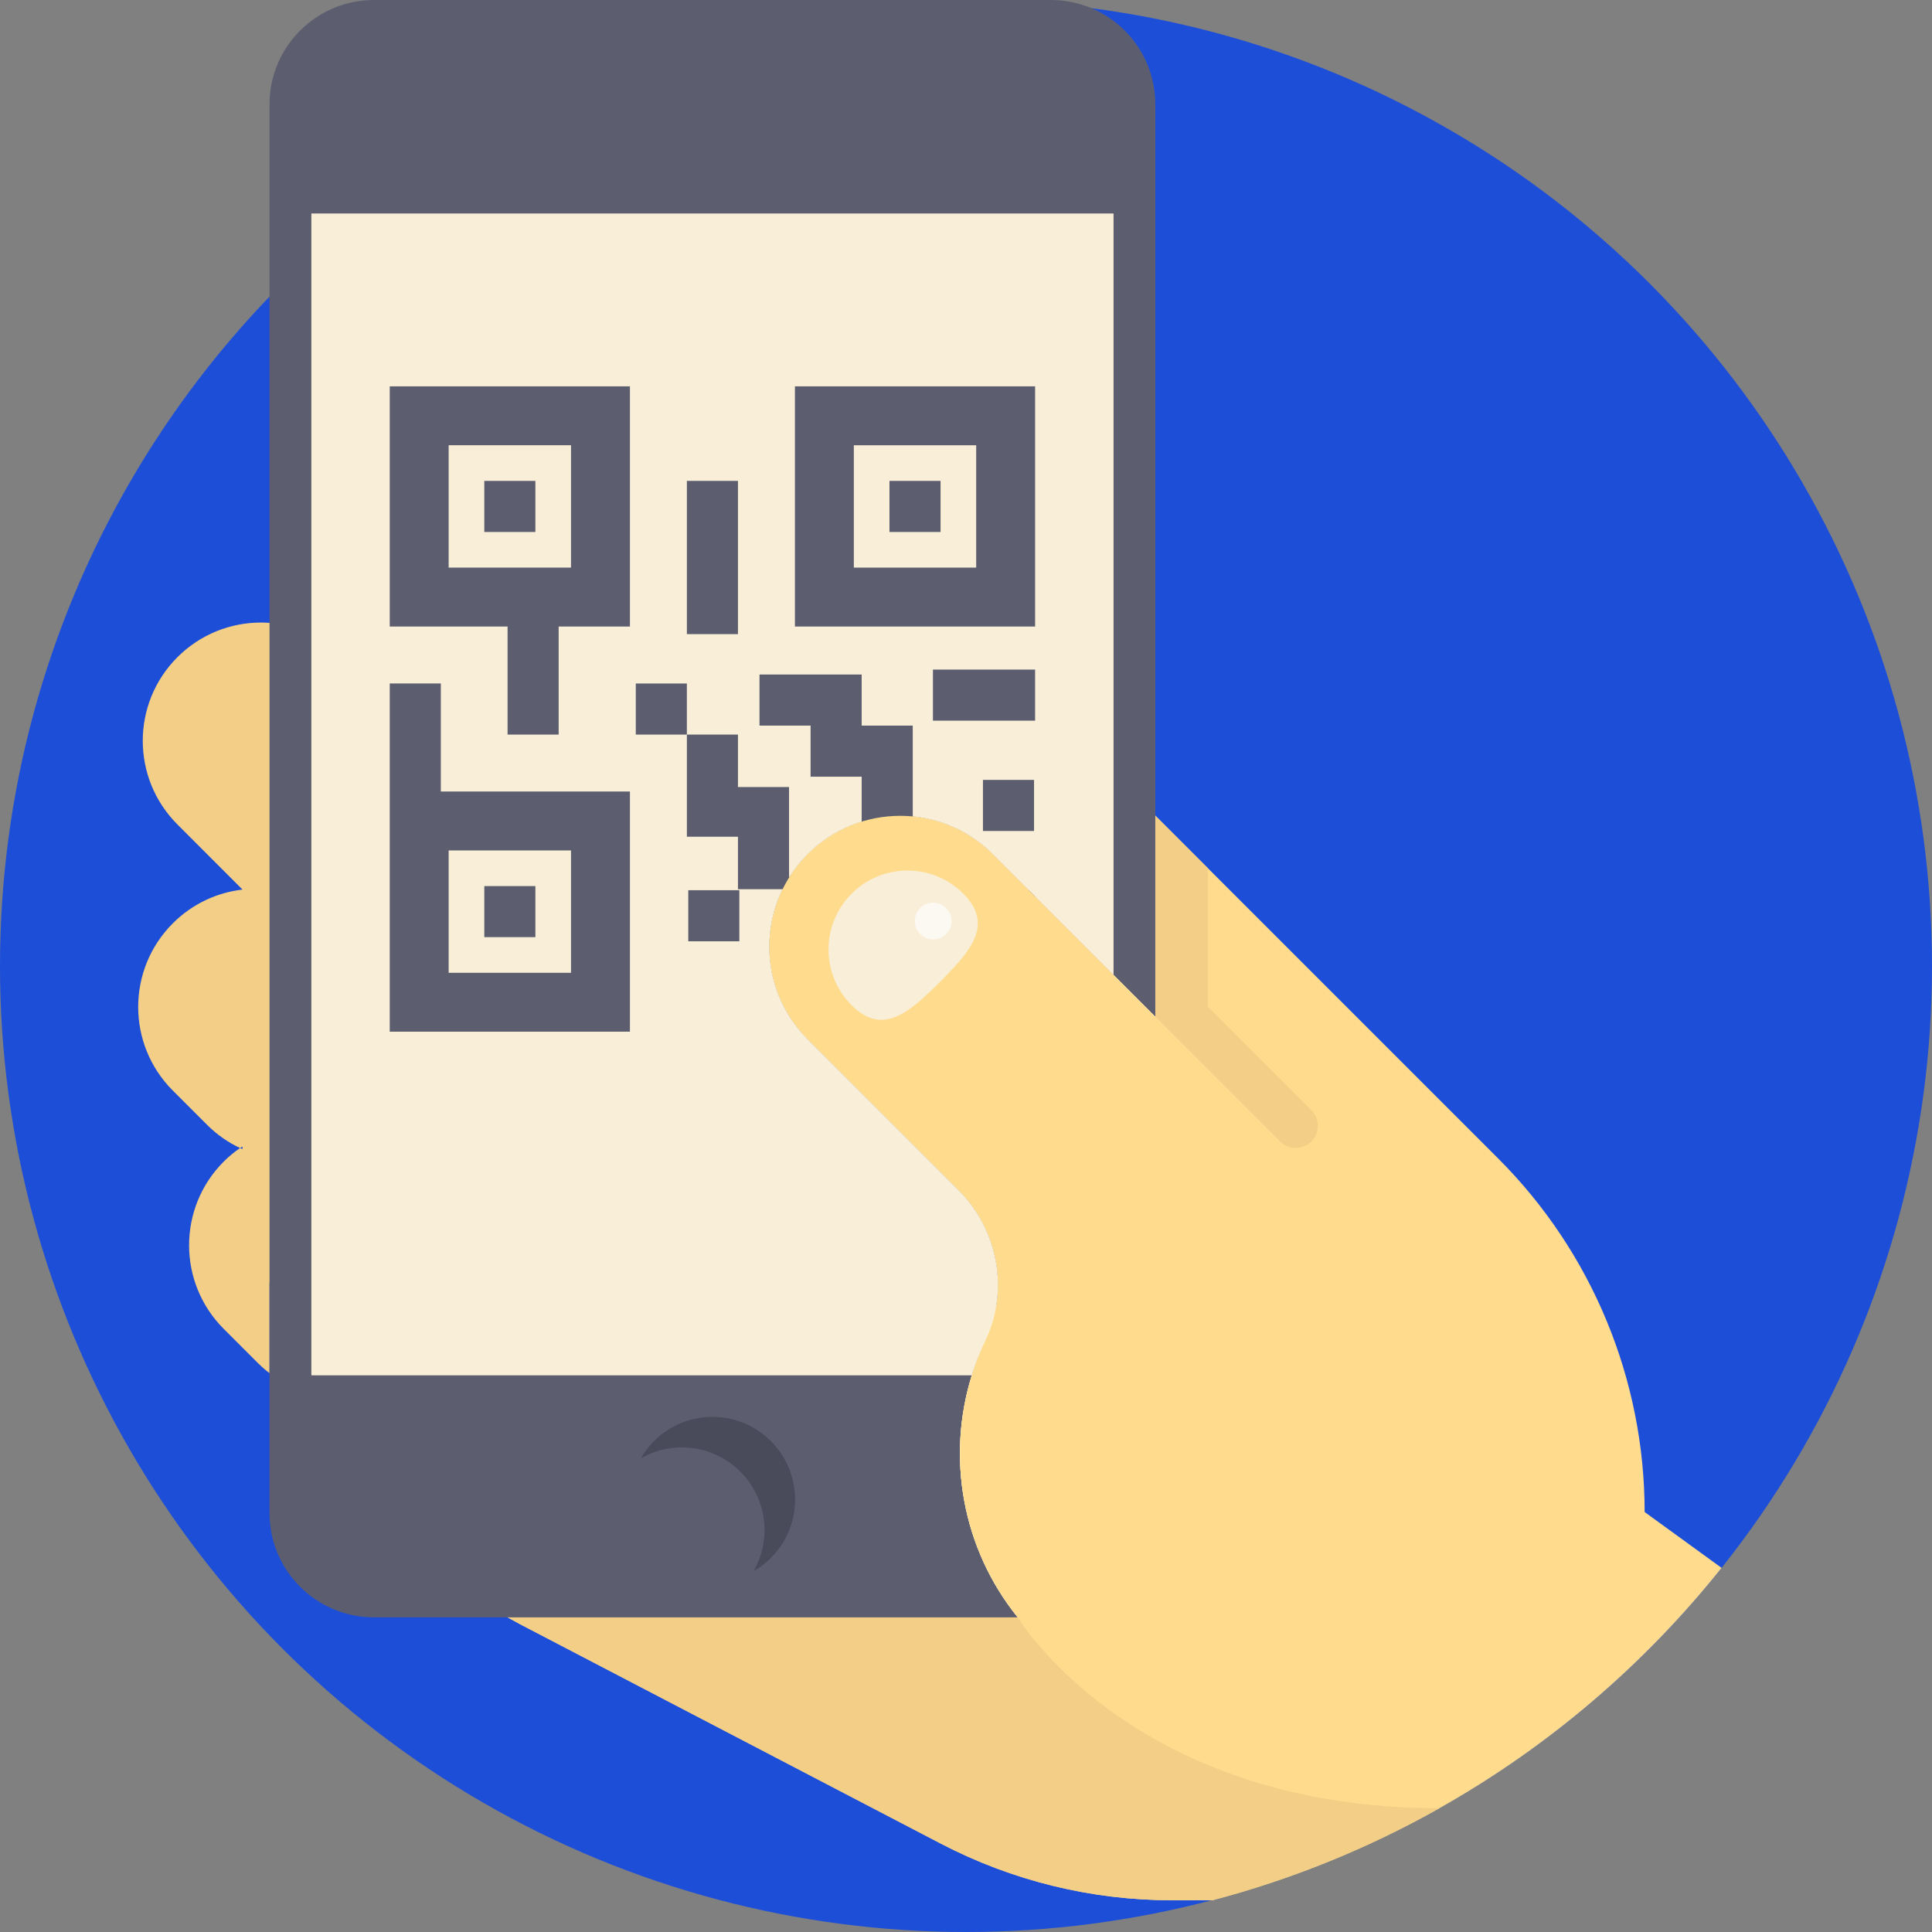 <?xml version="1.0" encoding="iso-8859-1"?>
<!-- Generator: Adobe Illustrator 19.0.0, SVG Export Plug-In . SVG Version: 6.00 Build 0)  -->
<svg version="1.1" id="Capa_1" xmlns="http://www.w3.org/2000/svg" xmlns:xlink="http://www.w3.org/1999/xlink" x="0px" y="0px"
	 viewBox="0 0 512 512" style="enable-background:new 0 0 512 512;" xml:space="preserve">
<rect x="0" y="0" width="512" height="512" fill="#808080" stroke="none"/>
<circle style="fill:#1d4ed8;" cx="256" cy="256" r="256"/>
<path style="fill:#FFDC8D;" d="M456.234,415.504c-20.522,25.736-45.902,47.428-74.762,63.687
	c-18.725,10.553-38.902,18.808-60.155,24.398h-10.7c-21.337,0-42.339-5.141-61.252-14.994l-111.731-58.264l-24.607-13.531
	l-26.823-14.754l135.314-6.269c15.287,0,11.494-37.491,11.494-52.767l73.153-126.872l90.885,90.885
	c12.413,12.413,22.121,27.052,28.714,42.977c6.593,15.924,10.083,33.134,10.083,50.698L456.234,415.504z"/>
<g>
	<path style="fill:#F2CE86;" d="M381.471,479.19c-18.725,10.553-38.902,18.808-60.155,24.398h-10.7
		c-21.337,0-42.339-5.141-61.252-14.994l-111.731-58.264l-24.607-13.531l156.682,11.818c0,0,30.313,50.573,111.741,50.573
		C381.461,479.19,381.461,479.19,381.471,479.19z"/>
	<path style="fill:#F2CE86;" d="M86.727,165.064H71.428c-0.757-0.047-1.513-0.084-2.258-0.084c-8.023,0-16.033,3.063-22.158,9.188
		c-12.238,12.237-12.238,32.077,0,44.315l17.246,17.258c-6.749,0.793-13.283,3.771-18.459,8.947
		c-12.238,12.238-12.238,32.09,0,44.328l9.055,9.055c2.619,2.619,5.585,4.684,8.768,6.173c0.208-0.147,0.425-0.274,0.636-0.414
		v0.689c-0.211-0.094-0.427-0.176-0.636-0.275c-1.526,1.032-2.979,2.234-4.335,3.591c-12.238,12.249-12.238,32.09,0,44.328
		l9.055,9.056c0.985,0.973,2.018,1.872,3.087,2.69v-24.035h15.298V165.064z"/>
</g>
<path style="fill:#5C5E70;" d="M278.504,0.001H99.105c-15.287,0-27.681,12.379-27.681,27.667v373.293
	c0,15.273,12.395,27.653,27.681,27.653h170.604c-14.837-18.379-18.888-42.559-12.181-64.129l37.562-106.122l11.081,11.081V27.668
	C306.17,12.38,293.791,0.001,278.504,0.001"/>
<path style="fill:#F9EED7;" d="M214.047,226.367c-6.781,6.771-10.167,15.632-10.167,24.513c0,8.882,3.385,17.753,10.167,24.534
	l39.936,39.936c10.491,10.491,13.563,26.488,7.178,39.863c-1.442,3.009-2.654,6.123-3.636,9.268H82.516v-307.9H295.1v201.791
	l-32.005-32.005C249.553,212.814,227.589,212.814,214.047,226.367z"/>
<path style="fill:#494B5B;" d="M210.704,397.396c0,8.129-4.42,15.224-11.003,18.986c1.849-3.208,2.905-6.917,2.905-10.888
	c0-12.1-9.801-21.911-21.901-21.911c-3.971,0-7.69,1.055-10.898,2.915c3.762-6.583,10.867-11.013,18.996-11.013
	C200.903,375.484,210.704,385.296,210.704,397.396z"/>
<path style="fill:#F2CE86;" d="M347.529,294.198l-27.44-27.44v-36.697l-13.919-13.92v53.299l33.058,33.058
	c3.698,3.697,10.02,1.079,10.02-4.15C349.248,296.792,348.629,295.299,347.529,294.198z"/>
<path style="fill:#FFFFFF;" d="M260.776,273.413v-13.538h13.537v13.538H260.776 M209.749,249.459v-13.537h13.537v13.537v13.538
	h-13.537V249.459 M247.239,249.459v-13.537h13.538v13.537H247.239 M241.886,216.36v3.009h-13.537v-1.633
	c-5.235,1.609-10.164,4.485-14.307,8.627c-1.748,1.748-3.272,3.636-4.568,5.628v3.659h-2.076c-2.344,4.79-3.515,10.009-3.515,15.237
	c0,8.875,3.387,17.751,10.16,24.525l39.944,39.943c10.485,10.484,13.559,26.482,7.17,39.861c-1.442,3.015-2.654,6.125-3.627,9.271
	h-30.649v0.001h30.646c-6.705,21.57-2.654,45.749,12.181,64.129h5.878c16.812,0,30.456-13.566,30.582-30.348V269.443l-11.08-11.077
	l-20.777-20.779v11.875h-13.537v-13.537h11.875l-9.561-9.561C257.167,220.433,249.627,217.098,241.886,216.36 M295.09,56.577
	H179.866v0.003H295.09V56.577"/>
<g>
	<rect x="128.345" y="127.446" style="fill:#5C5E70;" width="13.537" height="13.538"/>
	<rect x="128.345" y="234.82" style="fill:#5C5E70;" width="13.537" height="13.537"/>
	<path style="fill:#5C5E70;" d="M210.662,102.385v63.652h63.651v-63.652H210.662z M258.7,150.424h-32.426v-32.426H258.7V150.424z"/>
	<rect x="235.719" y="127.446" style="fill:#5C5E70;" width="13.538" height="13.537"/>
	<polygon style="fill:#5C5E70;" points="195.567,208.204 195.567,194.668 182.031,194.668 182.031,208.204 182.031,221.741 
		195.567,221.741 195.567,222.112 195.567,235.649 209.105,235.649 209.105,222.112 209.105,208.574 195.567,208.574 	"/>
	<polygon style="fill:#5C5E70;" points="247.239,177.445 247.239,190.982 260.776,190.982 274.313,190.982 274.313,177.445 
		260.776,177.445 	"/>
	<rect x="182.397" y="235.917" style="fill:#5C5E70;" width="13.537" height="13.537"/>
	<rect x="168.49" y="181.133" style="fill:#5C5E70;" width="13.538" height="13.538"/>
	<rect x="260.493" y="206.681" style="fill:#5C5E70;" width="13.538" height="13.538"/>
	<polygon style="fill:#5C5E70;" points="228.35,178.757 214.812,178.757 201.276,178.757 201.276,192.294 214.812,192.294 
		214.812,205.831 228.35,205.831 228.35,219.368 241.886,219.368 241.886,205.831 241.886,192.294 228.35,192.294 	"/>
	<path style="fill:#5C5E70;" d="M134.511,181.13v13.538h13.537V181.13v-15.094h18.889v-63.651h-63.651v63.652h31.226V181.13z
		 M118.898,117.997h32.426v32.426h-32.426V117.997z"/>
	<path style="fill:#5C5E70;" d="M116.823,181.13h-13.538v28.631v5.77v57.882h63.651v-63.652h-50.114V181.13H116.823z
		 M118.898,225.373h32.426v32.426h-32.426V225.373z"/>
	<polygon style="fill:#5C5E70;" points="195.567,154.516 195.567,140.979 195.567,127.442 182.031,127.442 182.031,140.979 
		182.031,154.516 182.031,168.053 195.567,168.053 	"/>
</g>
<path style="fill:#FFDC8D;" d="M295.097,258.368l-32.005-32.006c-13.535-13.546-35.5-13.546-49.048,0
	c-6.773,6.774-10.161,15.637-10.161,24.524c0,8.875,3.387,17.75,10.161,24.524l39.944,39.944
	c10.485,10.484,13.559,26.481,7.17,39.86c-1.441,3.015-2.654,6.125-3.627,9.271c-6.713,21.57-2.654,45.745,12.178,64.132
	l13.457,14.703c15.288,0,40.751-19.205,40.751-34.482L306.17,269.44L295.097,258.368z"/>
<path style="fill:#F9EED7;" d="M255.284,236.829c-8.17-8.17-21.416-8.17-29.586,0c-8.17,8.17-8.17,21.416,0,29.586
	s15.225,1.978,23.395-6.192C257.262,252.054,263.454,244.999,255.284,236.829z"/>
<circle style="fill:#FCF8F2;" cx="247.296" cy="244.088" r="4.877"/>
<g>
</g>
<g>
</g>
<g>
</g>
<g>
</g>
<g>
</g>
<g>
</g>
<g>
</g>
<g>
</g>
<g>
</g>
<g>
</g>
<g>
</g>
<g>
</g>
<g>
</g>
<g>
</g>
<g>
</g>
</svg>
